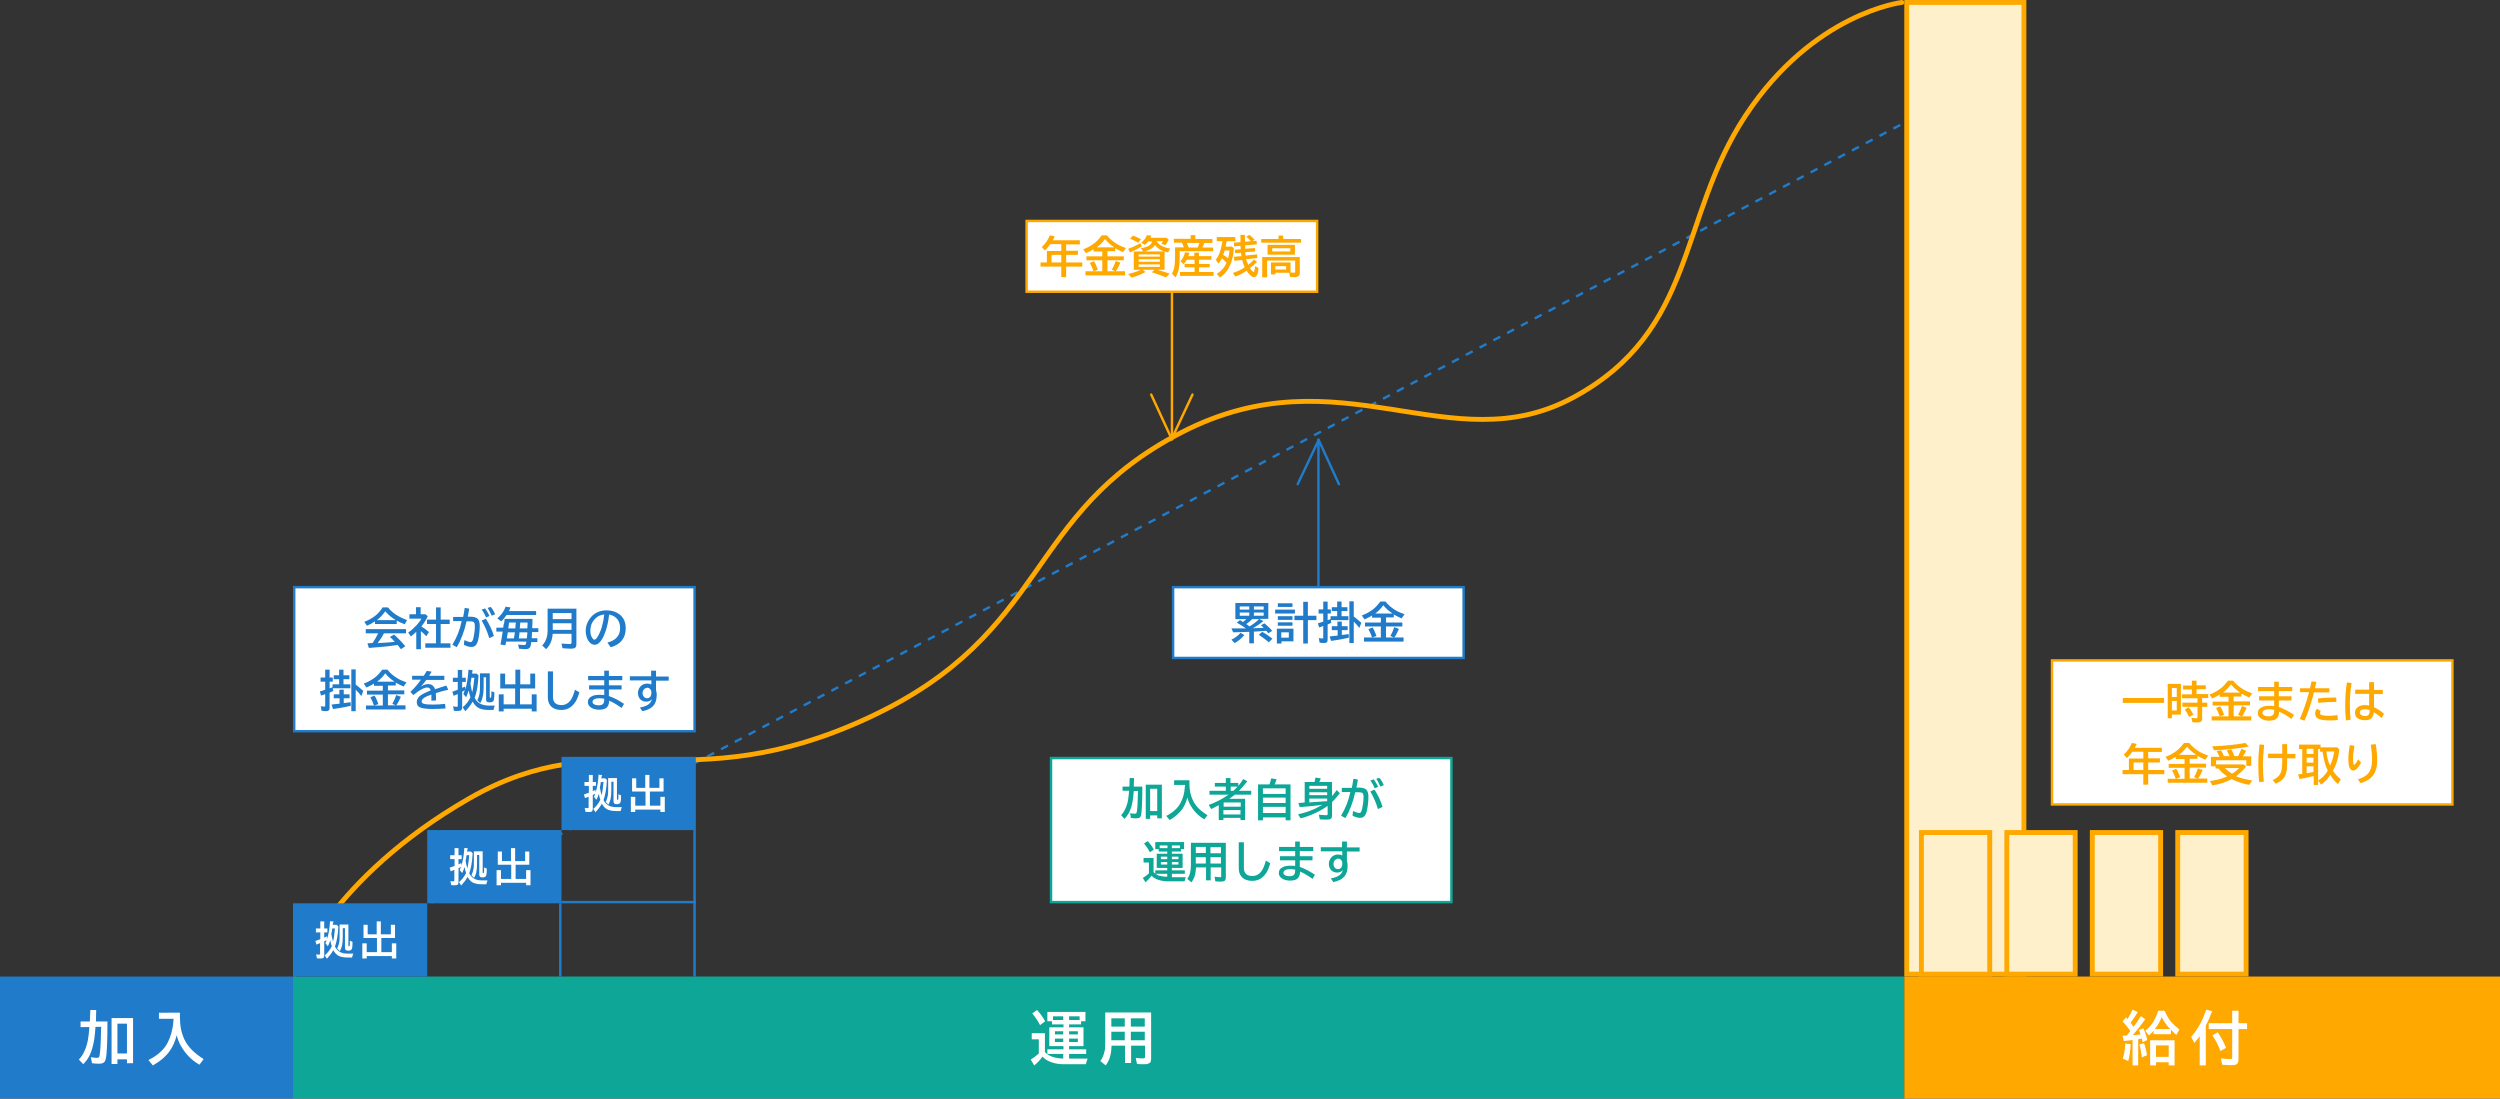 <?xml version="1.0" encoding="utf-8"?>
<!-- Generator: Adobe Illustrator 27.0.0, SVG Export Plug-In . SVG Version: 6.00 Build 0)  -->
<svg version="1.1" id="レイヤー_1" xmlns="http://www.w3.org/2000/svg" xmlns:xlink="http://www.w3.org/1999/xlink" x="0px"
	 y="0px" viewBox="0 0 1024 450" style="enable-background:new 0 0 1024 450;" xml:space="preserve">
<rect x="0" y="0" width="1024" height="450" fill="#333333" stroke="none"/>
<style type="text/css">
	.st0{fill:none;stroke:#207CCA;stroke-width:1;stroke-dasharray:3.196;}
	.st1{fill:none;stroke:#FFA800;stroke-width:2;stroke-linecap:round;}
	.st2{fill:#0EA797;}
	.st3{fill:#FFA800;}
	.st4{fill:#207CCA;}
	.st5{enable-background:new    ;}
	.st6{fill:#FFFFFF;}
	.st7{fill:none;stroke:#207CCA;stroke-linecap:round;}
	.st8{fill:none;stroke:#207CCA;}
	.st9{fill:#FFF0CC;}
	.st10{fill:none;stroke:#FFA800;stroke-linecap:round;}
</style>
<line id="線_2" class="st0" x1="120.2" y1="399.6" x2="779.8" y2="50.4"/>
<path id="パス_235" class="st1" d="M121,399c0,0,14.5-39.4,71.1-71.9s89.1,1.6,163.8-33.2S419,210.6,484,177.1
	s110.1,13,160.6-14.4S687.2,89.4,715,47.3S779,1,779,1"/>
<rect id="長方形_18" x="120" y="400" class="st2" width="660" height="50"/>
<rect id="長方形_19" x="780" y="400" class="st3" width="244" height="50"/>
<rect id="長方形_21" y="400" class="st4" width="120" height="50"/>
<g>
	<g class="st5">
		<path class="st6" d="M41.5,420.6h-2.4c-0.2,3.5-0.6,6.4-1.3,8.7c-0.7,2.7-2,4.9-3.7,6.6l-1.8-1.9c1.6-1.7,2.7-3.9,3.4-6.6
			c0.4-1.6,0.7-3.8,0.9-6.7H33v-2.3h3.8l0.2-4.7h2.4l-0.1,4.7h4.7c0,8.3-0.2,13.4-0.7,15.4c-0.2,0.8-0.5,1.3-1.1,1.6
			c-0.4,0.2-0.9,0.3-1.7,0.3c-0.9,0-1.8-0.1-2.8-0.2l-0.5-2.5c1,0.2,1.8,0.3,2.4,0.3c0.5,0,0.9-0.1,1-0.4c0.4-0.8,0.7-4.7,0.8-11.6
			L41.5,420.6z M54.5,417v18.5H52v-1.6h-3.9v1.9h-2.4V417H54.5z M48.1,419.3v12.2H52v-12.2H48.1z"/>
		<path class="st6" d="M73.7,414.7v2c0,3.5,0.6,6.5,1.9,9.2c1.4,2.9,4,5.5,7.8,7.9l-1.7,2.3c-3.2-1.8-5.7-4.4-7.6-7.7
			c-0.8-1.3-1.3-2.8-1.7-4.3l-0.1,0.2c-0.6,2.3-1.5,4.3-2.6,5.9c-1.7,2.5-4.1,4.5-7.1,6.2l-1.8-2.2c3-1.5,5.2-3.3,6.8-5.4
			c1.5-2.1,2.5-4.7,3.1-7.9c0.2-1,0.3-2.2,0.4-3.6h-6v-2.5H73.7z"/>
	</g>
</g>
<g>
	<g class="st5">
		<path class="st6" d="M435.5,433.6v-1.9H429v-1.9h6.6v-1.3h-5.8v-7.7h5.8v-1.2h-4.7v-1.3H429v-3.8h15.6v3.8h-1.8v1.3h-4.9v1.2h5.9
			v7.7h-5.9v1.3h7v1.9h-7v1.9h7.6c-0.3,0.8-0.6,1.5-0.7,2.3h-9c-1.8,0-3.5-0.2-5.1-0.8c-1.5-0.5-2.7-1.2-3.7-2.3
			c-1,1.4-2.1,2.6-3.4,3.6l-1.4-2.4c1.1-0.7,2.2-1.5,3.3-2.5v-5.8h-2.9v-2.5h5.4v7.7c0.6,0.7,1.3,1.2,2.2,1.6
			c0.8,0.4,1.8,0.7,3.2,0.9c0.7,0.1,1.4,0.2,2.1,0.2H435.5z M426,419.9c-0.8-1.6-1.9-3.3-3.2-4.8l2-1.4c1.2,1.3,2.3,2.9,3.3,4.6
			L426,419.9z M435.5,416.3h-4.2v1.5h4.2V416.3z M435.5,422.4h-3.4v1.3h3.4V422.4z M435.5,425.4h-3.4v1.4h3.4V425.4z M437.9,416.3
			v1.5h4.3v-1.5H437.9z M437.9,422.4v1.3h3.6v-1.3H437.9z M437.9,425.4v1.4h3.6v-1.4H437.9z"/>
		<path class="st6" d="M471.5,414.8v18.7c0,0.8-0.1,1.4-0.4,1.7c-0.4,0.4-1.1,0.7-2.2,0.7c-1.2,0-2.3,0-3.2-0.1l-0.5-2.5
			c1.2,0.2,2.3,0.2,3.1,0.2c0.3,0,0.5-0.1,0.6-0.2c0-0.1,0.1-0.2,0.1-0.4v-4.6h-5.7v7.1h-2.5v-7.1h-5.5c-0.1,1.6-0.2,3-0.5,4
			c-0.3,1.5-1,2.8-1.9,4.1l-2.2-1.8c0.9-1.2,1.5-2.7,1.8-4.4c0.2-1,0.2-2.1,0.2-3.4v-12.1H471.5z M455.2,417.1v3.4h5.5v-3.4H455.2z
			 M455.2,422.6v3.5h5.5v-3.5H455.2z M468.9,420.5v-3.4h-5.7v3.4H468.9z M468.9,426.1v-3.5h-5.7v3.5H468.9z"/>
	</g>
</g>
<g>
	<g class="st5">
		<path class="st6" d="M872.6,422.3c-0.9-1.3-1.9-2.6-3.2-3.9l1.4-1.7c0.2,0.2,0.4,0.5,0.6,0.7c0.8-1.2,1.5-2.5,2.1-3.9l2.1,1.1
			c-0.7,1.2-1.7,2.7-2.9,4.3c0.4,0.6,0.8,1.2,1.2,1.7c1.5-2.1,2.5-3.5,3-4.4l1.8,1.3c-1.4,2-3.1,4.2-5.1,6.5c0.9-0.1,2-0.1,3.2-0.3
			c-0.2-0.5-0.4-1.1-0.7-1.8l1.8-0.7c0.7,1.4,1.3,3.1,1.6,4.8l-1.9,0.9c-0.1-0.6-0.2-1.1-0.3-1.5l-0.5,0.1c-0.5,0.1-0.8,0.1-1,0.2
			v10.7h-2.3V426c-0.1,0-0.4,0-0.7,0.1c-0.7,0.1-1.7,0.2-2.9,0.3l-0.5-2.2c0.3,0,0.7,0,1,0l0.7,0C871.6,423.6,872,423,872.6,422.3z
			 M869.5,433.6c0.6-1.8,0.9-3.9,1-6.2l2.2,0.3c-0.1,2.7-0.4,5-1,6.9L869.5,433.6z M877.3,433.1c-0.3-2.2-0.6-4-1-5.3l1.9-0.5
			c0.6,1.6,1,3.3,1.2,4.9L877.3,433.1z M889.2,421.8v1.8h-7.1v-1.4c-0.5,0.6-1.1,1.2-1.9,1.9l-1.5-1.9c1.8-1.4,3.1-3.1,4.1-5.1
			c0.4-0.9,0.8-1.9,1.2-3.1h2.6c0.8,1.8,1.7,3.4,2.8,4.7c0.9,1,2,2,3.3,3l-1.3,2.2C890.6,423.1,889.9,422.5,889.2,421.8z
			 M890.7,426.1v10.3h-2.4v-1.3h-5.2v1.3h-2.4v-10.3H890.7z M888.9,421.5c-1.5-1.5-2.6-3.2-3.5-4.9c-0.7,1.9-1.6,3.5-2.8,4.9H888.9z
			 M883.1,428.2v4.7h5.2v-4.7H883.1z"/>
		<path class="st6" d="M903.5,420.1v16.3H901v-12c-0.6,0.9-1.4,1.8-2.2,2.8l-1.3-2.5c1.6-1.8,2.9-3.8,4.1-6.1
			c0.7-1.4,1.4-3.1,2.1-5.1l2.4,0.7C905.3,416.2,904.5,418.2,903.5,420.1z M916.9,419.1h3.5v2.4h-3.5v12.3c0,1-0.2,1.7-0.8,2.1
			c-0.4,0.3-1.1,0.4-2.1,0.4c-1.2,0-2.5-0.1-3.8-0.2l-0.5-2.6c1.4,0.2,2.7,0.3,3.9,0.3c0.3,0,0.5-0.1,0.6-0.2c0-0.1,0.1-0.3,0.1-0.5
			v-11.6h-9.6v-2.4h9.6V414h2.6V419.1z M909.5,430.5c-0.9-2.4-2-4.5-3.3-6.4l2.2-1.3c1.4,2.1,2.5,4.2,3.4,6.4L909.5,430.5z"/>
	</g>
</g>
<rect id="長方形_22-3" x="120" y="370" class="st4" width="55" height="30"/>
<g>
	<g class="st5">
		<path class="st6" d="M136.3,378.8h1.6l0.7,0.7c-0.2,3.6-0.7,6.4-1.4,8.2c0.5,1.1,1.3,1.8,2.2,2.3c0.8,0.4,1.8,0.6,3,0.6h2.3
			c-0.2,0.5-0.4,1.1-0.5,1.6h-1.9c-1.6,0-2.9-0.3-3.8-0.8c-0.8-0.5-1.4-1.2-2-2.2c-0.7,1.3-1.6,2.4-2.6,3.5l-0.9-1.4
			c1.1-0.9,2.1-2.1,2.9-3.7c-0.3-0.8-0.5-1.7-0.6-2.5c-0.3,0.9-0.6,1.7-1,2.5l-1-1.2c0.1-0.3,0.3-0.8,0.5-1.3
			c-0.4,0.2-0.8,0.4-1,0.5v5.7c0,0.4-0.1,0.8-0.3,1c-0.2,0.2-0.6,0.3-1.2,0.3c-0.6,0-1.1,0-1.5-0.1l-0.3-1.6c0.6,0.1,1,0.1,1.2,0.1
			c0.2,0,0.3,0,0.3-0.1c0-0.1,0.1-0.1,0.1-0.3v-4.3c-0.5,0.2-1,0.4-1.5,0.6l-0.4-1.5c0.7-0.2,1.4-0.5,2-0.7v-2.8h-1.8v-1.6h1.8v-2.9
			h1.6v2.9h1.3v1.6h-1.3v2.1l0.1,0c0.3-0.1,0.6-0.3,1-0.5l0.1,1c0.6-1.8,1-4.2,1.2-7.2l1.5,0.2C136.3,378.1,136.3,378.6,136.3,378.8
			z M136.1,380.3c-0.1,0.9-0.2,1.6-0.4,2.2c0.2,1.1,0.4,2.2,0.7,3.2c0.4-1.4,0.6-3.2,0.8-5.4H136.1z M142.7,378.5v8.8
			c0,0.2,0.1,0.3,0.2,0.3c0.1,0,0.2,0,0.3-0.1c0.1-0.2,0.1-0.8,0.1-1.7c0-0.1,0-0.3,0-0.5l1.1,0.5c0,1.5-0.1,2.5-0.3,2.9
			c-0.2,0.4-0.6,0.7-1.4,0.7c-0.5,0-0.9-0.1-1.1-0.3c-0.2-0.2-0.3-0.5-0.3-0.9v-8h-0.9v3.3c0,1.6-0.1,2.9-0.3,3.8
			c-0.2,0.8-0.5,1.6-0.9,2.3l-1.1-1.1c0.4-0.8,0.7-1.7,0.9-2.8c0.1-0.7,0.1-1.5,0.1-2.5v-4.5H142.7z"/>
		<path class="st6" d="M156.3,382.7h3.8v-3.9h1.7v5.4h-5.6v5.8h4.3v-3.6h1.8v6.2h-1.8v-1h-10.3v1h-1.8v-6.2h1.8v3.6h4.2v-5.8h-5.5
			v-5.4h1.7v3.9h3.7v-5.3h1.7V382.7z"/>
	</g>
</g>
<g id="グループ_203" transform="translate(539.633 214.517) rotate(180)">
	<line id="線_3-2" class="st7" x1="-0.4" y1="-25.5" x2="-0.4" y2="34.1"/>
	<line id="線_4-2" class="st7" x1="8.1" y1="16.2" x2="-0.4" y2="34.1"/>
	<line id="線_5-2" class="st7" x1="-8.8" y1="16.2" x2="-0.4" y2="34.5"/>
</g>
<rect id="長方形_22-3_00000073712577110501992630000007229102003886606977_" x="175" y="340" class="st4" width="55" height="30"/>
<g>
	<g class="st5">
		<path class="st6" d="M191.3,348.8h1.6l0.7,0.7c-0.2,3.6-0.7,6.4-1.4,8.2c0.5,1.1,1.3,1.8,2.2,2.3c0.8,0.4,1.8,0.6,3,0.6h2.3
			c-0.2,0.5-0.4,1.1-0.5,1.6h-1.9c-1.6,0-2.9-0.3-3.8-0.8c-0.8-0.5-1.4-1.2-2-2.2c-0.7,1.3-1.6,2.4-2.6,3.5l-0.9-1.4
			c1.1-0.9,2.1-2.1,2.9-3.7c-0.3-0.8-0.5-1.7-0.6-2.5c-0.3,0.9-0.6,1.7-1,2.5l-1-1.2c0.1-0.3,0.3-0.8,0.5-1.3
			c-0.4,0.2-0.8,0.4-1,0.5v5.7c0,0.4-0.1,0.8-0.3,1c-0.2,0.2-0.6,0.3-1.2,0.3c-0.6,0-1.1,0-1.5-0.1l-0.3-1.6c0.6,0.1,1,0.1,1.2,0.1
			c0.2,0,0.3,0,0.3-0.1c0-0.1,0.1-0.1,0.1-0.3v-4.3c-0.5,0.2-1,0.4-1.5,0.6l-0.4-1.5c0.7-0.2,1.4-0.5,2-0.7v-2.8h-1.8v-1.6h1.8v-2.9
			h1.6v2.9h1.3v1.6h-1.3v2.1l0.1,0c0.3-0.1,0.6-0.3,1-0.5l0.1,1c0.6-1.8,1-4.2,1.2-7.2l1.5,0.2C191.3,348.1,191.3,348.6,191.3,348.8
			z M191.1,350.3c-0.1,0.9-0.2,1.6-0.4,2.2c0.2,1.1,0.4,2.2,0.7,3.2c0.4-1.4,0.6-3.2,0.8-5.4H191.1z M197.7,348.5v8.8
			c0,0.2,0.1,0.3,0.2,0.3c0.1,0,0.2,0,0.3-0.1c0.1-0.2,0.1-0.8,0.1-1.7c0-0.1,0-0.3,0-0.5l1.1,0.5c0,1.5-0.1,2.5-0.3,2.9
			c-0.2,0.4-0.6,0.7-1.4,0.7c-0.5,0-0.9-0.1-1.1-0.3c-0.2-0.2-0.3-0.5-0.3-0.9v-8h-0.9v3.3c0,1.6-0.1,2.9-0.3,3.8
			c-0.2,0.8-0.5,1.6-0.9,2.3l-1.1-1.1c0.4-0.8,0.7-1.7,0.9-2.8c0.1-0.7,0.1-1.5,0.1-2.5v-4.5H197.7z"/>
		<path class="st6" d="M211.3,352.7h3.8v-3.9h1.7v5.4h-5.6v5.8h4.3v-3.6h1.8v6.2h-1.8v-1h-10.3v1h-1.8v-6.2h1.8v3.6h4.2v-5.8h-5.5
			v-5.4h1.7v3.9h3.7v-5.3h1.7V352.7z"/>
	</g>
</g>
<rect id="長方形_22-3_00000182524678838247126170000002600523284617780396_" x="230" y="310" class="st4" width="55" height="30"/>
<g>
	<g class="st5">
		<path class="st6" d="M246.3,318.8h1.6l0.7,0.7c-0.2,3.6-0.7,6.4-1.4,8.2c0.5,1.1,1.3,1.8,2.2,2.3c0.8,0.4,1.8,0.6,3,0.6h2.3
			c-0.2,0.5-0.4,1.1-0.5,1.6h-1.9c-1.6,0-2.9-0.3-3.8-0.8c-0.8-0.5-1.4-1.2-2-2.2c-0.7,1.3-1.6,2.4-2.6,3.5l-0.9-1.4
			c1.1-0.9,2.1-2.1,2.9-3.7c-0.3-0.8-0.5-1.7-0.6-2.5c-0.3,0.9-0.6,1.7-1,2.5l-1-1.2c0.1-0.3,0.3-0.8,0.5-1.3
			c-0.4,0.2-0.8,0.4-1,0.5v5.7c0,0.4-0.1,0.8-0.3,1c-0.2,0.2-0.6,0.3-1.2,0.3c-0.6,0-1.1,0-1.5-0.1l-0.3-1.6c0.6,0.1,1,0.1,1.2,0.1
			c0.2,0,0.3,0,0.3-0.1c0-0.1,0.1-0.1,0.1-0.3v-4.3c-0.5,0.2-1,0.4-1.5,0.6l-0.4-1.5c0.7-0.2,1.4-0.5,2-0.7v-2.8h-1.8v-1.6h1.8v-2.9
			h1.6v2.9h1.3v1.6h-1.3v2.1l0.1,0c0.3-0.1,0.6-0.3,1-0.5l0.1,1c0.6-1.8,1-4.2,1.2-7.2l1.5,0.2C246.3,318.1,246.3,318.6,246.3,318.8
			z M246.1,320.3c-0.1,0.9-0.2,1.6-0.4,2.2c0.2,1.1,0.4,2.2,0.7,3.2c0.4-1.4,0.6-3.2,0.8-5.4H246.1z M252.7,318.5v8.8
			c0,0.2,0.1,0.3,0.2,0.3c0.1,0,0.2,0,0.3-0.1c0.1-0.2,0.1-0.8,0.1-1.7c0-0.1,0-0.3,0-0.5l1.1,0.5c0,1.5-0.1,2.5-0.3,2.9
			c-0.2,0.4-0.6,0.7-1.4,0.7c-0.5,0-0.9-0.1-1.1-0.3c-0.2-0.2-0.3-0.5-0.3-0.9v-8h-0.9v3.3c0,1.6-0.1,2.9-0.3,3.8
			c-0.2,0.8-0.5,1.6-0.9,2.3l-1.1-1.1c0.4-0.8,0.7-1.7,0.9-2.8c0.1-0.7,0.1-1.5,0.1-2.5v-4.5H252.7z"/>
		<path class="st6" d="M266.3,322.7h3.8v-3.9h1.7v5.4h-5.6v5.8h4.3v-3.6h1.8v6.2h-1.8v-1h-10.3v1h-1.8v-6.2h1.8v3.6h4.2v-5.8h-5.5
			v-5.4h1.7v3.9h3.7v-5.3h1.7V322.7z"/>
	</g>
</g>
<line class="st8" x1="229.5" y1="400" x2="229.5" y2="370"/>
<line class="st8" x1="284.5" y1="400" x2="284.5" y2="340"/>
<line class="st8" x1="285" y1="369.5" x2="230" y2="369.5"/>
<g>
	<rect x="120.5" y="240.5" class="st6" width="164" height="59"/>
	<path class="st4" d="M284,241v58H121v-58H284 M285,240H120v60h165V240L285,240z"/>
</g>
<g>
	<g>
		<path class="st4" d="M162.5,254.2v1.4h-8.9v-1.1c-1,0.7-2.1,1.3-3.3,1.8l-1.1-1.6c3.4-1.3,5.9-3.2,7.5-5.9h2.2
			c1.3,1.6,2.9,2.9,4.7,3.8c0.8,0.4,1.8,0.9,3.1,1.4l-0.9,1.7C164.4,255.2,163.4,254.7,162.5,254.2z M157.2,259.5
			c-0.7,1.4-1.6,2.7-2.5,3.9l0.3,0c2.4-0.1,4.7-0.3,6.7-0.5c-0.6-0.7-1.3-1.4-2-2l1.7-1c1.7,1.5,3.2,3.1,4.6,4.8l-1.8,1.2
			c-0.5-0.7-0.9-1.2-1.3-1.7l-0.3,0c-3.1,0.5-7,0.9-11.5,1.2l-0.6-1.9c0.5,0,0.9,0,1.3-0.1l0.8,0c0.9-1.3,1.6-2.6,2.3-4h-5.1v-1.7
			h16.5v1.7H157.2z M162.1,254c-1.5-0.9-3-2.1-4.3-3.6c-1,1.4-2.1,2.6-3.4,3.6H162.1z"/>
		<path class="st4" d="M172.6,256.6c1,0.6,2,1.3,3.1,2.3l-1.1,1.7c-0.7-0.8-1.5-1.5-2.2-2.1v7.4h-1.9v-7.1c-0.7,0.7-1.5,1.3-2.2,1.9
			l-1.1-1.6c1.3-0.9,2.5-2,3.6-3.2c0.7-0.8,1.4-1.7,1.8-2.5h-4.9v-1.8h2.7v-2.9h1.9v2.9h2l0.9,0.8
			C174.6,253.8,173.7,255.2,172.6,256.6z M178.6,253.8v-5h1.9v5h3.7v1.8h-3.7v7.9h4v1.8h-10.3v-1.8h4.4v-7.9h-3.7v-1.8H178.6z"/>
		<path class="st4" d="M185.8,252.7h3.9c0.2-0.9,0.4-2,0.6-3.4l0-0.3l1.9,0.3c-0.2,1.2-0.4,2.4-0.6,3.3h1.1c1.4,0,2.4,0.3,3,0.9
			c0.5,0.6,0.8,1.5,0.8,2.7c0,2-0.2,3.9-0.6,5.7c-0.2,1-0.5,1.7-0.9,2.2c-0.4,0.6-1.1,0.9-1.9,0.9c-0.9,0-2-0.3-3.1-0.9l0.2-1.9
			c1.1,0.5,2,0.8,2.6,0.8c0.3,0,0.6-0.2,0.7-0.5c0.2-0.4,0.4-0.9,0.5-1.6c0.3-1.4,0.5-2.9,0.5-4.5c0-0.8-0.2-1.4-0.5-1.6
			c-0.3-0.2-0.8-0.3-1.5-0.3h-1.4c-0.9,4.1-2.3,7.7-4,10.6l-1.8-1c1.8-3,3.1-6.2,3.8-9.7h-3.5V252.7z M200.4,261.4
			c-0.7-2.4-1.7-4.8-3.1-7.2l1.7-0.8c1.5,2.4,2.6,4.7,3.3,7.1L200.4,261.4z M199.1,252.9c-0.4-0.9-0.9-2-1.8-3.2l1.4-0.5
			c0.7,1,1.3,2,1.8,3.1L199.1,252.9z M201.4,252.2c-0.5-1.1-1-2.2-1.7-3.2l1.3-0.4c0.7,0.8,1.3,1.8,1.8,3L201.4,252.2z"/>
		<path class="st4" d="M206.7,253.5h11.4c0,1.7,0,2.8-0.1,3.2l0,0.6h2.5v1.6h-2.6c0,0.1,0,0.2,0,0.3c0,0.6-0.1,1.4-0.1,2.2h2.3v1.6
			h-2.5c-0.1,0.9-0.2,1.6-0.4,1.9c-0.3,0.7-0.9,1-1.9,1c-0.8,0-1.7-0.1-2.7-0.2l-0.4-1.7c0.9,0.1,1.7,0.2,2.4,0.2
			c0.4,0,0.7-0.1,0.8-0.4c0.1-0.1,0.1-0.4,0.2-1h-8.3c-0.1,0.4-0.2,0.9-0.3,1.5l-2-0.3c0.4-2.1,0.7-3.8,0.9-5.3h-2.6v-1.6h2.8
			l0.2-1.4C206.5,255.5,206.6,254.6,206.7,253.5z M208.5,250.3h11.1v1.6h-12.1c-0.7,1-1.4,1.9-2.2,2.6l-1.6-1.2
			c1.6-1.4,2.7-2.9,3.4-4.8l2,0.3C208.9,249.4,208.7,249.9,208.5,250.3z M210.9,259H208c-0.1,0.9-0.3,1.8-0.4,2.5h2.9
			C210.6,260.9,210.7,260,210.9,259z M211.3,255h-2.8l-0.1,0.9c-0.1,0.5-0.1,1-0.2,1.5h2.9C211.1,256.4,211.2,255.6,211.3,255z
			 M212.8,259c0,0.4-0.1,1.3-0.3,2.5h3.3c0-0.4,0.1-0.7,0.1-1c0-0.5,0.1-0.9,0.1-1.1l0-0.4H212.8z M213.1,255
			c-0.1,0.8-0.1,1.6-0.2,2.4h3.1c0-0.6,0.1-1.4,0.1-2.4H213.1z"/>
		<path class="st4" d="M236.1,249.4v14.4c0,0.6-0.1,1-0.3,1.3c-0.3,0.4-0.9,0.6-1.9,0.6c-1.2,0-2.3-0.1-3.5-0.2l-0.4-1.9
			c1.5,0.1,2.6,0.2,3.5,0.2c0.3,0,0.4-0.1,0.5-0.2c0-0.1,0.1-0.2,0.1-0.3v-3.7h-7.7c-0.1,0.9-0.2,1.8-0.5,2.7
			c-0.4,1.3-1.1,2.5-2.2,3.6l-1.6-1.5c1-1.1,1.6-2.3,1.9-3.5c0.2-0.8,0.3-1.6,0.3-2.6v-9H236.1z M226.4,251.1v2.5h7.7v-2.5H226.4z
			 M226.4,255.3v2.7h7.7v-2.7H226.4z"/>
		<path class="st4" d="M248.8,263.2c3.4-0.9,5.2-2.8,5.2-5.9c0-1.3-0.3-2.5-1-3.5c-0.8-1.1-2-1.8-3.5-2.1c-0.3,2.7-0.8,4.9-1.4,6.7
			c-0.4,1.2-0.9,2.4-1.5,3.4c-0.9,1.5-1.9,2.3-3,2.3c-0.8,0-1.6-0.4-2.2-1.1c-0.4-0.5-0.8-1.1-1-1.7c-0.3-0.9-0.5-1.9-0.5-2.9
			c0-1.7,0.5-3.2,1.4-4.6c0.9-1.4,2.1-2.5,3.6-3.1c1.1-0.5,2.3-0.7,3.6-0.7c2,0,3.7,0.5,5.2,1.6c1.7,1.3,2.6,3.2,2.6,5.7
			c0,4.1-2.1,6.7-6.2,7.8L248.8,263.2z M247.5,251.7c-1,0.1-1.9,0.4-2.6,0.8c-0.4,0.3-0.9,0.7-1.3,1.1c-1.2,1.3-1.8,2.9-1.8,4.7
			c0,1.3,0.3,2.3,0.8,3c0.3,0.5,0.6,0.7,0.9,0.7c0.4,0,0.9-0.5,1.4-1.4C246.2,258.4,247.1,255.4,247.5,251.7z"/>
		<path class="st4" d="M136.2,281.5v-1.2h2.7v-2.1h-2.2v-1.6h2.2v-2.3h1.8v2.3h2.4v1.6h-2.4v2.1h2.8v1.6h-7.2l0.2,1.1
			c-0.2,0.1-0.7,0.3-1.5,0.7v6.2c0,0.5-0.1,0.9-0.4,1.1c-0.2,0.2-0.7,0.3-1.2,0.3c-0.6,0-1.1-0.1-1.7-0.2l-0.3-1.8l0.3,0
			c0.5,0.1,0.9,0.1,1.1,0.1c0.2,0,0.3,0,0.4-0.1c0-0.1,0-0.1,0-0.3v-4.7c-0.4,0.2-1,0.4-1.7,0.6l-0.5-1.7c0.7-0.2,1.5-0.4,2.2-0.7
			v-3.3h-1.9v-1.7h1.9v-3.2h1.8v3.2h1.3v1.7h-1.3v2.7c0.2-0.1,0.3-0.1,0.4-0.1C135.7,281.7,135.9,281.6,136.2,281.5z M139,284.4
			v-1.9h1.8v1.9h2.4v1.6h-2.4v2c0.3-0.1,0.6-0.1,0.8-0.1c0.6-0.1,1.3-0.2,2-0.3l0.1,1.5c-1.4,0.3-3.6,0.8-6.5,1.2l-0.8,0.1l-0.6-1.8
			c1.4-0.2,2.3-0.3,2.8-0.3l0.5-0.1V286h-2.4v-1.6H139z M145.7,280.4c1,0.8,2,1.6,3.1,2.6l-0.8,2.1c-0.7-0.9-1.5-1.8-2.3-2.6v8.8
			h-1.8v-17.1h1.8V280.4z"/>
		<path class="st4" d="M158.9,280.8v2h6.7v1.6h-6.7v4.5h3.2l-1.4-0.6c0.6-1,1.1-2.2,1.6-3.6l1.9,0.7c-0.6,1.4-1.2,2.6-1.9,3.5h3.8
			v1.7h-16.2V289h3.3c-0.4-1.2-0.9-2.3-1.5-3.4l1.7-0.7c0.6,0.9,1.1,2.1,1.6,3.5l-1.8,0.6h3.6v-4.5h-6.5v-1.6h6.5v-2h-3.6v-0.9
			c-0.8,0.5-1.9,1.1-3.1,1.6l-1.1-1.6c1.9-0.7,3.4-1.6,4.7-2.6c1-0.8,2-1.9,2.9-3.1h2.1c1.1,1.4,2.5,2.6,4.2,3.6
			c1,0.6,2.2,1.1,3.6,1.6l-1.2,1.7c-1.1-0.5-2.2-1-3.2-1.6v1.2H158.9z M161.6,279.2c-1.5-1-2.8-2.1-3.8-3.4c-0.9,1.3-2,2.4-3.3,3.4
			H161.6z"/>
		<path class="st4" d="M168.9,276.8h4.7c0.5-0.8,0.9-1.5,1.2-2l2,0.3c-0.2,0.3-0.5,0.8-0.9,1.5l-0.1,0.2h6.2v1.7h-7.4
			c-0.8,1.1-1.5,2-2.2,2.7c1.1-0.7,2.1-1,3-1c1.4,0,2.3,0.7,2.8,2.1c1.5-0.5,3-1,4.6-1.5l0.8,1.7l-0.3,0.1l-0.9,0.2
			c-1.6,0.4-3,0.8-3.9,1.1c0.1,0.8,0.1,1.7,0.1,3l-1.9,0.1c0-0.7,0-1.5,0-2.3v-0.2c-2.7,0.9-4,1.8-4,2.8c0,0.5,0.3,0.8,1,1
			c0.7,0.2,1.9,0.3,3.6,0.3c1.6,0,3.3-0.1,5-0.3l0.2,1.9c-1.7,0.1-3.4,0.2-5.3,0.2c-2.2,0-3.8-0.2-4.8-0.5c-1.2-0.4-1.7-1.2-1.7-2.3
			c0-0.9,0.4-1.7,1.2-2.5c0.9-0.7,2.4-1.5,4.5-2.3c-0.1-0.5-0.3-0.8-0.5-0.9c-0.2-0.2-0.5-0.3-0.9-0.3c-0.6,0-1.3,0.2-2.2,0.7
			c-1.1,0.5-2.2,1.4-3.5,2.4l-1.2-1.3c1.8-1.7,3.2-3.4,4.3-5h-3.6V276.8z"/>
		<path class="st4" d="M193.4,275.9h1.8l0.8,0.7c-0.2,4.1-0.7,7.1-1.6,9.2c0.6,1.2,1.4,2,2.4,2.5c0.9,0.4,2,0.7,3.3,0.7h2.6
			c-0.3,0.6-0.5,1.2-0.5,1.8h-2.1c-1.8,0-3.2-0.3-4.2-0.9c-0.9-0.5-1.6-1.3-2.3-2.5c-0.8,1.4-1.8,2.7-3,3.9l-1.1-1.6
			c1.3-1,2.4-2.4,3.2-4.1c-0.3-0.9-0.6-1.9-0.7-2.8c-0.3,1-0.7,1.9-1.1,2.8l-1.1-1.4c0.2-0.4,0.4-0.9,0.6-1.5
			c-0.5,0.3-0.9,0.5-1.1,0.6v6.4c0,0.5-0.1,0.8-0.3,1.1c-0.2,0.3-0.7,0.4-1.4,0.4c-0.6,0-1.2,0-1.7-0.1l-0.3-1.8
			c0.7,0.1,1.1,0.2,1.4,0.2c0.2,0,0.3,0,0.4-0.1c0.1-0.1,0.1-0.2,0.1-0.3v-4.8c-0.6,0.2-1.1,0.5-1.7,0.7l-0.5-1.7
			c0.8-0.3,1.5-0.5,2.2-0.8v-3.2h-2v-1.7h2v-3.2h1.8v3.2h1.5v1.7h-1.5v2.4l0.1,0c0.3-0.2,0.7-0.3,1.1-0.5l0.1,1.2
			c0.6-2,1.1-4.7,1.3-8.1l1.7,0.2C193.4,275.1,193.4,275.6,193.4,275.9z M193.1,277.6c-0.1,1-0.3,1.8-0.4,2.4
			c0.2,1.3,0.4,2.5,0.7,3.6c0.4-1.6,0.7-3.6,0.9-6H193.1z M200.6,275.6v9.9c0,0.2,0.1,0.3,0.2,0.3c0.2,0,0.3,0,0.3-0.1
			c0.1-0.3,0.2-0.9,0.2-2c0-0.1,0-0.3,0-0.6l1.2,0.5c0,1.7-0.1,2.8-0.3,3.3s-0.7,0.8-1.6,0.8c-0.6,0-1-0.1-1.2-0.3
			c-0.2-0.2-0.3-0.5-0.3-1v-9h-1v3.7c0,1.8-0.1,3.2-0.4,4.3c-0.2,0.9-0.5,1.8-1,2.6l-1.2-1.2c0.5-0.9,0.8-1.9,1-3.2
			c0.1-0.8,0.1-1.7,0.1-2.8v-5H200.6z"/>
		<path class="st4" d="M212.9,280.3h4.3v-4.4h2v6.1h-6.2v6.5h4.8v-4.1h2v7h-2v-1.1h-11.5v1.1h-2v-7h2v4.1h4.7V282h-6.1v-6.1h2v4.4
			h4.2v-6h2V280.3z"/>
		<path class="st4" d="M224.4,275h2.1v10.5c0,2.2,1.2,3.3,3.5,3.3c1.5,0,2.8-0.7,3.8-2.1c0.6-0.9,1.2-2.3,1.7-4.2l1.8,1.1
			c-0.6,2.1-1.3,3.7-2.2,4.7c-1.3,1.6-3,2.5-5.1,2.5c-2.2,0-3.8-0.7-4.7-2c-0.6-0.8-0.9-1.9-0.9-3.3V275z"/>
		<path class="st4" d="M247.5,274.7h1.9v2.2h5.5v1.7h-5.5v2.1h5.2v1.7h-5.2v2.7c2.1,0.7,4.1,1.8,6.2,3.2l-1,1.7
			c-1.5-1.1-3.2-2.2-5.1-3c0,1-0.2,1.8-0.6,2.3c-0.6,1-1.8,1.4-3.5,1.4c-1.3,0-2.4-0.3-3.2-0.8c-0.9-0.6-1.4-1.3-1.4-2.3
			c0-1.1,0.6-2,1.8-2.5c0.8-0.4,1.9-0.5,3.2-0.5c0.5,0,1.1,0,1.7,0.1v-2.3h-6.2v-1.7h6.2v-2.1h-6.6v-1.7h6.6V274.7z M247.5,286.2
			c-0.7-0.1-1.4-0.2-2-0.2c-0.8,0-1.4,0.1-1.9,0.3c-0.6,0.3-0.9,0.7-0.9,1.2c0,0.4,0.2,0.8,0.7,1c0.5,0.3,1.1,0.4,1.8,0.4
			c0.9,0,1.5-0.2,1.9-0.7c0.3-0.4,0.4-0.9,0.4-1.7V286.2z"/>
		<path class="st4" d="M266.7,274.7h2v2.4h5.2v1.7h-5.2v3.8c0.2,0.7,0.3,1.4,0.3,1.9c0,2.1-0.5,3.6-1.4,4.6c-1,1.1-2.5,1.8-4.5,2.2
			l-1-1.5c1.6-0.3,2.7-0.7,3.5-1.3c0.7-0.5,1.2-1.2,1.4-2.1c-0.6,0.7-1.4,1-2.2,1c-1,0-1.8-0.3-2.4-0.8c-0.7-0.7-1.1-1.6-1.1-2.8
			c0-0.7,0.2-1.3,0.5-1.9c0.2-0.4,0.5-0.7,0.8-1c0.7-0.6,1.5-0.9,2.5-0.9c0.6,0,1.2,0.1,1.7,0.4v-1.7H258v-1.7h8.7V274.7z
			 M266.8,283.8v-0.3c0-0.4-0.1-0.7-0.3-1c-0.3-0.5-0.8-0.8-1.4-0.8c-0.3,0-0.6,0.1-0.9,0.3c-0.6,0.4-1,1-1,1.9c0,0.5,0.1,1,0.4,1.3
			c0.3,0.5,0.8,0.8,1.5,0.8c0.6,0,1-0.3,1.4-0.8C266.7,284.7,266.8,284.3,266.8,283.8z"/>
	</g>
</g>
<g>
	<rect x="781" y="1" class="st9" width="48" height="398"/>
	<path class="st3" d="M828,2v396h-46V2H828 M830,0h-50v400h50V0L830,0z"/>
</g>
<g>
	<rect x="787" y="341" class="st9" width="28" height="58"/>
	<path class="st3" d="M814,342v56h-26v-56H814 M816,340h-30v60h30V340L816,340z"/>
</g>
<g>
	<rect x="822" y="341" class="st9" width="28" height="58"/>
	<path class="st3" d="M849,342v56h-26v-56H849 M851,340h-30v60h30V340L851,340z"/>
</g>
<g>
	<rect x="857" y="341" class="st9" width="28" height="58"/>
	<path class="st3" d="M884,342v56h-26v-56H884 M886,340h-30v60h30V340L886,340z"/>
</g>
<g>
	<rect x="892" y="341" class="st9" width="28" height="58"/>
	<path class="st3" d="M919,342v56h-26v-56H919 M921,340h-30v60h30V340L921,340z"/>
</g>
<g>
	<rect x="840.5" y="270.5" class="st6" width="164" height="59"/>
	<path class="st3" d="M1004,271v58H841v-58H1004 M1005,270H840v60h165V270L1005,270z"/>
</g>
<g>
	<g>
		<path class="st3" d="M869.5,285.9h16.9v2h-16.9V285.9z"/>
		<path class="st3" d="M893.3,280.1v12.6h-3.7v1.5h-1.7v-14.1H893.3z M889.6,281.8v3.7h2v-3.7H889.6z M889.6,287.1v3.9h2v-3.9H889.6
			z M897.8,280.7v-1.9h1.9v1.9h3.8v1.6h-3.8v2h4.8v1.6H902v1.9h2.1v1.7H902v4.8c0,0.6-0.2,1.1-0.5,1.3c-0.3,0.2-0.8,0.3-1.4,0.3
			c-0.8,0-1.5,0-2.1-0.1l-0.4-1.8c0.7,0.1,1.3,0.2,1.9,0.2c0.3,0,0.4-0.1,0.5-0.2c0.1-0.1,0.1-0.2,0.1-0.4v-4.1h-6.2v-1.7h6.2V286
			h-6.4v-1.6h4.1v-2h-3.6v-1.6H897.8z M896.7,293.7c-0.6-1.2-1.2-2.3-1.8-3.1l1.6-0.9c0.7,0.8,1.3,1.9,1.9,3L896.7,293.7z"/>
		<path class="st3" d="M914.9,285.3v2h6.7v1.6h-6.7v4.5h3.2l-1.4-0.6c0.6-1,1.1-2.2,1.6-3.6l1.9,0.7c-0.6,1.4-1.2,2.6-1.9,3.5h3.8
			v1.7h-16.2v-1.7h3.3c-0.4-1.2-0.9-2.3-1.5-3.4l1.7-0.7c0.6,0.9,1.1,2.1,1.6,3.5l-1.8,0.6h3.6V289h-6.5v-1.6h6.5v-2h-3.6v-0.9
			c-0.8,0.5-1.9,1.1-3.1,1.6l-1.1-1.6c1.9-0.7,3.4-1.6,4.7-2.6c1-0.8,2-1.9,2.9-3.1h2.1c1.1,1.4,2.5,2.6,4.2,3.6
			c1,0.6,2.2,1.1,3.6,1.6l-1.2,1.7c-1.1-0.5-2.2-1-3.2-1.6v1.2H914.9z M917.6,283.7c-1.5-1-2.8-2.1-3.8-3.4c-0.9,1.3-2,2.4-3.3,3.4
			H917.6z"/>
		<path class="st3" d="M931.5,279.2h1.9v2.2h5.5v1.7h-5.5v2.1h5.2v1.7h-5.2v2.7c2.1,0.7,4.1,1.8,6.2,3.2l-1,1.7
			c-1.5-1.1-3.2-2.2-5.1-3c0,1-0.2,1.8-0.6,2.3c-0.6,1-1.8,1.4-3.5,1.4c-1.3,0-2.4-0.3-3.2-0.8c-0.9-0.6-1.4-1.3-1.4-2.3
			c0-1.1,0.6-2,1.8-2.5c0.8-0.4,1.9-0.5,3.2-0.5c0.5,0,1.1,0,1.7,0.1v-2.3h-6.2v-1.7h6.2v-2.1h-6.6v-1.7h6.6V279.2z M931.5,290.7
			c-0.7-0.1-1.4-0.2-2-0.2c-0.8,0-1.4,0.1-1.9,0.3c-0.6,0.3-0.9,0.7-0.9,1.2c0,0.4,0.2,0.8,0.7,1c0.5,0.3,1.1,0.4,1.8,0.4
			c0.9,0,1.5-0.2,1.9-0.7c0.3-0.4,0.4-0.9,0.4-1.7V290.7z"/>
		<path class="st3" d="M942.1,281.9h4.1c0.2-0.7,0.3-1.7,0.6-2.8l2,0.2c-0.2,0.9-0.4,1.8-0.6,2.6h5.9v1.7h-6.3
			c-1.2,4.7-2.5,8.6-3.9,11.6l-1.9-0.7c1.5-3.4,2.8-7.1,3.8-11h-3.7V281.9z M957.6,294.9c-0.9,0.1-2,0.2-3.2,0.2
			c-1.9,0-3.4-0.2-4.3-0.5c-0.4-0.1-0.7-0.3-1-0.5c-0.5-0.5-0.8-1.1-0.8-1.8c0-0.7,0.2-1.4,0.7-2l1.6,0.9c-0.2,0.2-0.3,0.5-0.3,0.8
			c0,0.5,0.2,0.8,0.7,0.9c0.7,0.2,1.6,0.3,2.8,0.3c1.2,0,2.4-0.1,3.6-0.3L957.6,294.9z M949.4,286.1c2.3-0.3,4.8-0.4,7.5-0.4
			l0.1,1.8c-2.7,0-5.1,0.1-7.4,0.4L949.4,286.1z"/>
		<path class="st3" d="M960.9,295.1c-0.2-1.9-0.3-4-0.3-6.1c0-3.3,0.2-6.5,0.7-9.5l1.9,0.3c-0.4,2.6-0.7,5.4-0.7,8.4
			c0,2.2,0.1,4.4,0.3,6.6L960.9,295.1z M970.5,279.4h1.9v3.2h3.6v1.7h-3.6v5.4c1.4,0.6,2.8,1.5,4.1,2.7l-1,1.7
			c-1.1-1-2.2-1.8-3.2-2.4c-0.1,1.4-0.6,2.4-1.5,2.9c-0.5,0.3-1.2,0.4-2.1,0.4c-1,0-1.8-0.2-2.5-0.5c-1.1-0.5-1.6-1.4-1.6-2.6
			c0-1,0.4-1.7,1.2-2.3c0.7-0.5,1.7-0.8,2.9-0.8c0.5,0,1.1,0.1,1.7,0.2v-4.8h-5.7v-1.7h5.7V279.4z M970.5,290.8
			c-0.7-0.2-1.3-0.3-1.8-0.3c-0.5,0-0.9,0.1-1.3,0.2c-0.6,0.2-0.8,0.6-0.8,1.2c0,0.4,0.2,0.8,0.6,1c0.4,0.2,0.9,0.4,1.6,0.4
			c1.2,0,1.8-0.7,1.8-2V290.8z"/>
		<path class="st3" d="M879.9,307.8v2.8h4.8v1.7h-4.8v3.1h6.6v1.7h-6.6v4.3h-2v-4.3h-8.5v-1.7h2.6v-4.7h5.9v-2.8h-4.5
			c-0.6,0.9-1.4,1.8-2.2,2.6l-1.3-1.4c1.5-1.4,2.6-3,3.3-4.8l2,0.4c-0.3,0.6-0.5,1.1-0.8,1.6h11.1v1.7H879.9z M877.9,315.4v-3.1h-4
			v3.1H877.9z"/>
		<path class="st3" d="M896.9,310.8v2h6.7v1.6h-6.7v4.5h3.2l-1.4-0.6c0.6-1,1.1-2.2,1.6-3.6l1.9,0.7c-0.6,1.4-1.2,2.6-1.9,3.5h3.8
			v1.7h-16.2V319h3.3c-0.4-1.2-0.9-2.3-1.5-3.4l1.7-0.7c0.6,0.9,1.1,2.1,1.6,3.5l-1.8,0.6h3.6v-4.5h-6.5v-1.6h6.5v-2h-3.6v-0.9
			c-0.8,0.5-1.9,1.1-3.1,1.6l-1.1-1.6c1.9-0.7,3.4-1.6,4.7-2.6c1-0.8,2-1.9,2.9-3.1h2.1c1.1,1.4,2.5,2.6,4.2,3.6
			c1,0.6,2.2,1.1,3.6,1.6l-1.2,1.7c-1.1-0.5-2.2-1-3.2-1.6v1.2H896.9z M899.6,309.2c-1.5-1-2.8-2.1-3.8-3.4c-0.9,1.3-2,2.4-3.3,3.4
			H899.6z"/>
		<path class="st3" d="M909,309.7c-0.3-0.8-0.7-1.4-1.1-2l1.8-0.4c0.5,0.8,0.9,1.6,1.2,2.4h2.3c-0.4-0.9-0.7-1.7-1.1-2.3l1.8-0.5
			c0.5,0.8,0.9,1.7,1.3,2.8h1.5c0.5-0.8,0.9-1.9,1.4-3l1.9,0.8c-0.4,0.9-0.9,1.6-1.3,2.3h3.4v3.9h-2v-2.3h-12.4v1.7h11.4l0.9,0.9
			c-1.1,1.4-2.5,2.7-4.1,3.9c0,0,0.1,0,0.1,0.1c1.6,0.7,3.7,1.2,6.5,1.7l-1.2,1.8c-2.7-0.5-5.1-1.3-7.2-2.4
			c-2.3,1.3-4.9,2.1-7.9,2.6l-1-1.8c2.5-0.3,4.9-0.9,7.1-1.9l-0.2-0.1c-1.4-1-2.6-2-3.4-3.1h-1.2v-0.9h-1.9v-3.9H909z M906.1,305.7
			c4.9-0.2,9.4-0.6,13.6-1.4l1.4,1.5c-4.5,0.8-9.2,1.3-14.2,1.5L906.1,305.7z M911.3,314.6c0.8,0.8,1.8,1.6,3,2.3
			c1.1-0.7,2.1-1.5,2.9-2.3H911.3z"/>
		<path class="st3" d="M925.4,320.4c-0.3-2.2-0.4-4.6-0.4-7.3c0-2.8,0.2-5.5,0.5-8.2l1.9,0.2c-0.3,2.8-0.5,5.4-0.5,8
			c0,2.6,0.1,4.9,0.4,7L925.4,320.4z M934.8,304.8h2v4h3.4v1.8h-3.4v1.4c0,2-0.1,3.4-0.3,4.2c-0.4,2.2-1.9,3.8-4.4,4.8l-1.2-1.5
			c1.5-0.7,2.6-1.6,3.1-2.6c0.4-0.7,0.6-1.6,0.7-2.8c0-0.5,0.1-1.2,0.1-2.1v-1.5h-5.8v-1.8h5.8V304.8z"/>
		<path class="st3" d="M950.5,306.1h6.8l0.9,0.9c-0.2,1.8-0.5,3.3-0.9,4.6c-0.4,1.4-1,2.8-1.7,4.1c0.9,1.4,2,2.6,3.2,3.5l-1.2,2
			c-1.2-1.1-2.3-2.4-3.1-3.8c-0.7,1-1.3,1.8-1.9,2.4c-0.6,0.6-1.2,1.1-1.9,1.6l-1.2-1.7c1.5-0.9,2.9-2.2,4-4.1c0,0,0-0.1-0.1-0.1
			c-0.7-1.4-1.2-3-1.6-4.9c-0.2-1.1-0.4-2-0.5-2.7h-1v-1.1h-0.8v14.7h-1.8v-3.6L947,318c-1.8,0.5-3.5,0.8-5.1,1.1l-0.6-1.9
			c0.8-0.1,1.3-0.2,1.7-0.2v-10.2h-1.3V305h8.8V306.1z M947.6,306.7h-2.8v2.1h2.8V306.7z M947.6,310.3h-2.8v2.1h2.8V310.3z
			 M947.6,313.9h-2.8v2.8c0.3-0.1,0.5-0.1,0.7-0.1c0.5-0.1,1.2-0.2,2.1-0.4V313.9z M952.9,307.8c0.2,2.2,0.7,4.2,1.5,5.8
			c0.8-1.7,1.4-3.7,1.7-5.8H952.9z"/>
		<path class="st3" d="M967.1,312.4c-0.6,1.1-1.2,1.9-1.8,2.5c-0.5,0.5-1,0.7-1.5,0.7c-0.6,0-1-0.4-1.4-1.1c-0.4-0.8-0.5-2-0.5-3.7
			c0-1.7,0.2-3.6,0.6-5.6l1.9,0.3c-0.4,2-0.6,3.7-0.6,5c0,1.8,0.1,2.8,0.4,2.8c0.1,0,0.3-0.1,0.5-0.4c0.4-0.4,0.8-1,1.2-1.9
			L967.1,312.4z M965.8,319.2c1.8-0.5,3.2-1.3,4.1-2.3c1.1-1.2,1.7-3.1,1.7-5.6c0-1.9-0.2-4-0.5-6.3l2-0.2c0.4,2.4,0.6,4.6,0.6,6.6
			c0,3.3-0.9,5.7-2.6,7.2c-1,0.9-2.4,1.6-4.2,2.2L965.8,319.2z"/>
	</g>
</g>
<g>
	<rect x="430.5" y="310.5" class="st6" width="164" height="59"/>
	<path class="st2" d="M594,311v58H431v-58H594 M595,310H430v60h165V310L595,310z"/>
</g>
<g>
	<g>
		<path class="st2" d="M466.2,324h-1.8c-0.2,2.6-0.5,4.8-1,6.5c-0.6,2-1.5,3.6-2.8,4.9l-1.4-1.5c1.2-1.2,2-2.9,2.6-5
			c0.3-1.2,0.5-2.9,0.7-5h-2.7v-1.7h2.8l0.1-3.5h1.8l-0.1,3.5h3.5c0,6.2-0.2,10.1-0.5,11.6c-0.1,0.6-0.4,1-0.8,1.2
			c-0.3,0.1-0.7,0.2-1.3,0.2c-0.7,0-1.4-0.1-2.1-0.2l-0.3-1.9c0.8,0.1,1.4,0.2,1.8,0.2c0.4,0,0.7-0.1,0.8-0.3
			c0.3-0.6,0.5-3.5,0.6-8.7L466.2,324z M475.9,321.3v13.9H474V334h-2.9v1.4h-1.8v-14H475.9z M471.1,323.1v9.1h2.9v-9.1H471.1z"/>
		<path class="st2" d="M487.2,319.6v1.5c0,2.6,0.5,4.9,1.5,6.9c1.1,2.2,3,4.2,5.9,5.9l-1.3,1.7c-2.4-1.4-4.3-3.3-5.7-5.8
			c-0.6-1-1-2.1-1.3-3.2l0,0.2c-0.5,1.8-1.1,3.2-1.9,4.4c-1.3,1.8-3,3.4-5.3,4.7l-1.4-1.7c2.2-1.1,3.9-2.5,5.1-4.1
			c1.1-1.6,1.9-3.5,2.3-5.9c0.1-0.8,0.2-1.7,0.3-2.7h-4.5v-1.9H487.2z"/>
		<path class="st2" d="M507.3,321.8c0.7-0.8,1.3-1.7,1.9-2.7l1.7,0.9c-1,1.3-2.1,2.6-3.4,3.9h5v1.6h-6.7c-0.6,0.5-1.4,1.1-2.3,1.7
			h6.5v8.7h-1.9V335h-7v0.9h-1.9v-6.1c-1.1,0.6-2.1,1.1-3.1,1.6l-1-1.7c3-1.1,5.7-2.5,8.1-4.2h-7.8v-1.6h6.7v-1.7h-4.5v-1.5h4.5v-2
			h1.9v2h3.2V321.8z M501.3,328.7L501.3,328.7l-0.1,0.1v1.6h7v-1.7H501.3z M501.1,331.8v1.8h7v-1.8H501.1z M506.9,322.2h-2.8v1.7
			h1.1C505.6,323.5,506.2,323,506.9,322.2z"/>
		<path class="st2" d="M520,321.2c0.3-0.8,0.5-1.6,0.7-2.4l2.2,0.4c-0.2,0.7-0.5,1.4-0.8,2.1h6.5v14.7h-2v-1.2h-9.3v1.2h-2v-14.7
			H520z M517.3,322.9v2.3h9.3v-2.3H517.3z M517.3,326.7v2.2h9.3v-2.2H517.3z M517.3,330.5v2.5h9.3v-2.5H517.3z"/>
		<path class="st2" d="M543.6,330.2c-1.3,1-2.9,1.9-4.8,2.8c-1.9,0.9-4,1.7-6.1,2.2l-1-1.7c2.1-0.4,4.3-1.1,6.6-2.1
			c1.2-0.6,2.4-1.2,3.4-1.8c-0.1,0-0.3,0.1-0.6,0.1c-2.9,0.4-5.8,0.7-8.7,0.9l-0.6-1.7c0.5,0,1,0,1.5-0.1l1.1-0.1v-8.4h4
			c0.2-0.5,0.3-1.1,0.4-1.8l2.2,0.3c-0.2,0.6-0.4,1.1-0.6,1.5h5.2v5.8c0.6-0.7,1.2-1.5,1.9-2.5l1.3,1.3c-1.1,1.4-2.1,2.6-3.2,3.6
			v5.5c0,0.8-0.2,1.3-0.7,1.5c-0.3,0.1-0.7,0.2-1.4,0.2c-1.1,0-2,0-2.9-0.1l-0.4-1.9c1.2,0.1,2.2,0.2,3,0.2c0.2,0,0.4,0,0.5-0.1
			c0.1-0.1,0.1-0.2,0.1-0.4V330.2z M543.6,323.1v-1.2h-7.3v1.2H543.6z M543.6,325.7v-1.2h-7.3v1.2H543.6z M543.6,328.2v-1.1h-7.3
			v1.6l0.8-0.1c1.9-0.1,3.8-0.3,5.7-0.4L543.6,328.2z"/>
		<path class="st2" d="M549.8,322.7h3.9c0.2-0.9,0.4-2,0.6-3.4l0-0.3l1.9,0.3c-0.2,1.2-0.4,2.4-0.6,3.3h1.1c1.4,0,2.4,0.3,3,0.9
			c0.5,0.6,0.8,1.5,0.8,2.7c0,2-0.2,3.9-0.6,5.7c-0.2,1-0.5,1.7-0.9,2.2c-0.4,0.6-1.1,0.9-1.9,0.9c-0.9,0-2-0.3-3.1-0.9l0.2-1.9
			c1.1,0.5,2,0.8,2.6,0.8c0.3,0,0.6-0.2,0.7-0.5c0.2-0.4,0.4-0.9,0.5-1.6c0.3-1.4,0.5-2.9,0.5-4.5c0-0.8-0.2-1.4-0.5-1.6
			c-0.3-0.2-0.8-0.3-1.5-0.3h-1.4c-0.9,4.1-2.3,7.7-4,10.6l-1.8-1c1.8-3,3.1-6.2,3.8-9.7h-3.5V322.7z M564.4,331.4
			c-0.7-2.4-1.7-4.8-3.1-7.2l1.7-0.8c1.5,2.4,2.6,4.7,3.3,7.1L564.4,331.4z M563.1,322.9c-0.4-0.9-0.9-2-1.8-3.2l1.4-0.5
			c0.7,1,1.3,2,1.8,3.1L563.1,322.9z M565.4,322.2c-0.5-1.1-1-2.2-1.7-3.2l1.3-0.4c0.7,0.8,1.3,1.8,1.8,3L565.4,322.2z"/>
		<path class="st2" d="M478.1,359.3v-1.4h-4.9v-1.4h4.9v-1h-4.3v-5.8h4.3v-0.9h-3.5v-1h-1.4v-2.9H485v2.9h-1.3v1H480v0.9h4.4v5.8
			H480v1h5.3v1.4H480v1.4h5.7c-0.2,0.6-0.4,1.2-0.5,1.7h-6.8c-1.4,0-2.6-0.2-3.9-0.6c-1.1-0.3-2.1-0.9-2.8-1.7
			c-0.8,1-1.6,1.9-2.5,2.7l-1.1-1.8c0.9-0.5,1.7-1.1,2.5-1.9v-4.4h-2.2v-1.9h4.1v5.8c0.5,0.5,1,0.9,1.6,1.2c0.6,0.3,1.4,0.5,2.4,0.6
			c0.5,0.1,1,0.1,1.5,0.1H478.1z M471,349.1c-0.6-1.2-1.4-2.4-2.4-3.6l1.5-1c0.9,1,1.8,2.1,2.5,3.5L471,349.1z M478.1,346.3H475v1.1
			h3.2V346.3z M478.1,350.9h-2.6v1h2.6V350.9z M478.1,353.1h-2.6v1h2.6V353.1z M480,346.3v1.1h3.3v-1.1H480z M480,350.9v1h2.7v-1
			H480z M480,353.1v1h2.7v-1H480z"/>
		<path class="st2" d="M502.1,345.2v14.1c0,0.6-0.1,1-0.3,1.3c-0.3,0.3-0.8,0.5-1.6,0.5c-0.9,0-1.7,0-2.4-0.1l-0.3-1.9
			c0.9,0.1,1.7,0.2,2.3,0.2c0.2,0,0.4-0.1,0.4-0.2c0-0.1,0-0.2,0-0.3v-3.5h-4.3v5.3h-1.9v-5.3h-4.1c-0.1,1.2-0.2,2.2-0.4,3
			c-0.3,1.1-0.7,2.1-1.5,3.1l-1.7-1.4c0.7-0.9,1.1-2,1.3-3.3c0.1-0.7,0.2-1.6,0.2-2.5v-9H502.1z M489.8,346.9v2.5h4.1v-2.5H489.8z
			 M489.8,351.1v2.6h4.1v-2.6H489.8z M500.1,349.5v-2.5h-4.3v2.5H500.1z M500.1,353.7v-2.6h-4.3v2.6H500.1z"/>
		<path class="st2" d="M507.4,345h2.1v10.5c0,2.2,1.2,3.3,3.5,3.3c1.5,0,2.8-0.7,3.8-2.1c0.6-0.9,1.2-2.3,1.7-4.2l1.8,1.1
			c-0.6,2.1-1.3,3.7-2.2,4.7c-1.3,1.6-3,2.5-5.1,2.5c-2.2,0-3.8-0.7-4.7-2c-0.6-0.8-0.9-1.9-0.9-3.3V345z"/>
		<path class="st2" d="M530.5,344.7h1.9v2.2h5.5v1.7h-5.5v2.1h5.2v1.7h-5.2v2.7c2.1,0.7,4.1,1.8,6.2,3.2l-1,1.7
			c-1.5-1.1-3.2-2.2-5.1-3c0,1-0.2,1.8-0.6,2.3c-0.6,1-1.8,1.4-3.5,1.4c-1.3,0-2.4-0.3-3.2-0.8c-0.9-0.6-1.4-1.3-1.4-2.3
			c0-1.1,0.6-2,1.8-2.5c0.8-0.4,1.9-0.5,3.2-0.5c0.5,0,1.1,0,1.7,0.1v-2.3h-6.2v-1.7h6.2v-2.1h-6.6v-1.7h6.6V344.7z M530.5,356.2
			c-0.7-0.1-1.4-0.2-2-0.2c-0.8,0-1.4,0.1-1.9,0.3c-0.6,0.3-0.9,0.7-0.9,1.2c0,0.4,0.2,0.8,0.7,1c0.5,0.3,1.1,0.4,1.8,0.4
			c0.9,0,1.5-0.2,1.9-0.7c0.3-0.4,0.4-0.9,0.4-1.7V356.2z"/>
		<path class="st2" d="M549.7,344.7h2v2.4h5.2v1.7h-5.2v3.8c0.2,0.7,0.3,1.4,0.3,1.9c0,2.1-0.5,3.6-1.4,4.6c-1,1.1-2.5,1.8-4.5,2.2
			l-1-1.5c1.6-0.3,2.7-0.7,3.5-1.3c0.7-0.5,1.2-1.2,1.4-2.1c-0.6,0.7-1.4,1-2.2,1c-1,0-1.8-0.3-2.4-0.8c-0.7-0.7-1.1-1.6-1.1-2.8
			c0-0.7,0.2-1.3,0.5-1.9c0.2-0.4,0.5-0.7,0.8-1c0.7-0.6,1.5-0.9,2.5-0.9c0.6,0,1.2,0.1,1.7,0.4v-1.7H541v-1.7h8.7V344.7z
			 M549.8,353.8v-0.3c0-0.4-0.1-0.7-0.3-1c-0.3-0.5-0.8-0.8-1.4-0.8c-0.3,0-0.6,0.1-0.9,0.3c-0.6,0.4-1,1-1,1.9c0,0.5,0.1,1,0.4,1.3
			c0.3,0.5,0.8,0.8,1.5,0.8c0.6,0,1-0.3,1.4-0.8C549.7,354.7,549.8,354.3,549.8,353.8z"/>
	</g>
</g>
<g>
	<rect x="480.5" y="240.5" class="st6" width="119" height="29"/>
	<path class="st4" d="M599,241v28H481v-28H599 M600,240H480v30h120V240L600,240z"/>
</g>
<g>
	<g>
		<path class="st4" d="M513.2,257.3l1,0c1.6,0,2.6-0.1,2.8-0.1l0.6,0c-0.2-0.3-0.6-0.6-1.1-1.1l1.4-0.8c1.1,0.9,2.2,1.9,3.2,3.1
			l-1.6,1c-0.3-0.3-0.5-0.7-0.8-1c-0.1,0-0.2,0-0.3,0c-1.1,0.1-2.6,0.2-4.3,0.3l-0.5,0v4.8h-1.9v-4.7l-2.8,0.1c-1,0-2.3,0.1-3.8,0.1
			l-0.7-1.6l2.8,0l2.5,0h0.2l0.4,0l-0.1-0.1c-1-0.7-2.2-1.5-3.6-2.3l1.3-1c0.4,0.2,0.8,0.5,1.2,0.8c0.6-0.5,1.1-0.9,1.4-1.2H506V247
			h13.5v6.5h-3.7l1.7,0.9C516.4,255.3,515,256.3,513.2,257.3z M504.4,262c1.5-0.7,2.8-1.7,3.7-2.8l1.6,0.9c-1.3,1.5-2.6,2.6-4,3.3
			L504.4,262z M507.8,248.4v1.3h3.9v-1.3H507.8z M507.8,250.9v1.3h3.9v-1.3H507.8z M511.8,256.6c1.6-1,2.9-2,3.9-3h-2.8
			c-0.7,0.7-1.5,1.4-2.4,2C511.1,256,511.5,256.4,511.8,256.6z M517.6,249.7v-1.3h-4v1.3H517.6z M517.6,252.2v-1.3h-4v1.3H517.6z
			 M519.7,263.1c-1.1-1-2.5-2-4.1-3.1l1.4-1.2c1.5,0.8,2.9,1.8,4.2,2.8L519.7,263.1z"/>
		<path class="st4" d="M522.3,249.7h8.1v1.6h-8.1V249.7z M529.8,257.5v5.2h-4.9v0.9H523v-6.1H529.8z M523.4,247.1h6v1.5h-6V247.1z
			 M523.4,252.4h6v1.5h-6V252.4z M523.4,254.9h6v1.4h-6V254.9z M524.8,259v2.2h3.1V259H524.8z M533.8,252.2v-5.7h1.9v5.7h3.5v1.8
			h-3.5v9.6h-1.9V254h-3.6v-1.8H533.8z"/>
		<path class="st4" d="M545,253.6v-1.2h2.7v-2.1h-2.2v-1.6h2.2v-2.3h1.8v2.3h2.4v1.6h-2.4v2.1h2.8v1.6h-7.2l0.2,1.1
			c-0.2,0.1-0.7,0.3-1.5,0.7v6.2c0,0.5-0.1,0.9-0.4,1.1c-0.2,0.2-0.7,0.3-1.2,0.3c-0.6,0-1.1-0.1-1.7-0.2l-0.3-1.8l0.3,0
			c0.5,0.1,0.9,0.1,1.1,0.1c0.2,0,0.3,0,0.4-0.1c0-0.1,0-0.1,0-0.3v-4.7c-0.4,0.2-1,0.4-1.7,0.6l-0.5-1.7c0.7-0.2,1.5-0.4,2.2-0.7
			v-3.3h-1.9v-1.7h1.9v-3.2h1.8v3.2h1.3v1.7h-1.3v2.7c0.2-0.1,0.3-0.1,0.4-0.1C544.5,253.8,544.7,253.7,545,253.6z M547.8,256.5
			v-1.9h1.8v1.9h2.4v1.6h-2.4v2c0.3-0.1,0.6-0.1,0.8-0.1c0.6-0.1,1.3-0.2,2-0.3l0.1,1.5c-1.4,0.3-3.6,0.8-6.5,1.2l-0.8,0.1l-0.6-1.8
			c1.4-0.2,2.3-0.3,2.8-0.3l0.5-0.1v-2.2h-2.4v-1.6H547.8z M554.5,252.5c1,0.8,2,1.6,3.1,2.6l-0.8,2.1c-0.7-0.9-1.5-1.8-2.3-2.6v8.8
			h-1.8v-17.1h1.8V252.5z"/>
		<path class="st4" d="M567.7,253v2h6.7v1.6h-6.7v4.5h3.2l-1.4-0.6c0.6-1,1.1-2.2,1.6-3.6l1.9,0.7c-0.6,1.4-1.2,2.6-1.9,3.5h3.8v1.7
			h-16.2v-1.7h3.3c-0.4-1.2-0.9-2.3-1.5-3.4l1.7-0.7c0.6,0.9,1.1,2.1,1.6,3.5l-1.8,0.6h3.6v-4.5h-6.5V255h6.5v-2h-3.6v-0.9
			c-0.8,0.5-1.9,1.1-3.1,1.6l-1.1-1.6c1.9-0.7,3.4-1.6,4.7-2.6c1-0.8,2-1.9,2.9-3.1h2.1c1.1,1.4,2.5,2.6,4.2,3.6
			c1,0.6,2.2,1.1,3.6,1.6l-1.2,1.7c-1.1-0.5-2.2-1-3.2-1.6v1.2H567.7z M570.4,251.3c-1.5-1-2.8-2.1-3.8-3.4c-0.9,1.3-2,2.4-3.3,3.4
			H570.4z"/>
	</g>
</g>
<g id="グループ_203_00000156569344518562427230000000225790287763518613_" transform="translate(539.633 214.517) rotate(180)">
	<line id="線_3-2_00000018939419716684695450000007513319381246609068_" class="st10" x1="59.6" y1="94.5" x2="59.6" y2="35"/>
	<line id="線_4-2_00000168834340989092526170000000356958664495175344_" class="st10" x1="51.2" y1="52.9" x2="59.6" y2="35"/>
	<line id="線_5-2_00000135679680939180947790000000899625753599053955_" class="st10" x1="68.1" y1="52.9" x2="59.6" y2="34.5"/>
</g>
<g>
	<rect x="420.5" y="90.5" class="st6" width="119" height="29"/>
	<g>
		<path class="st3" d="M539,91v28H421V91H539 M540,90H420v30h120V90L540,90z"/>
	</g>
</g>
<g>
	<g>
		<path class="st3" d="M436.7,99.9v2.8h4.8v1.7h-4.8v3.1h6.6v1.7h-6.6v4.3h-2v-4.3h-8.5v-1.7h2.6v-4.7h5.9v-2.8h-4.5
			c-0.6,0.9-1.4,1.8-2.2,2.6l-1.3-1.4c1.5-1.4,2.6-3,3.3-4.8l2,0.4c-0.3,0.6-0.5,1.1-0.8,1.6h11.1v1.7H436.7z M434.7,107.5v-3.1h-4
			v3.1H434.7z"/>
		<path class="st3" d="M453.6,103v2h6.7v1.6h-6.7v4.5h3.2l-1.4-0.6c0.6-1,1.1-2.2,1.6-3.6l1.9,0.7c-0.6,1.4-1.2,2.6-1.9,3.5h3.8v1.7
			h-16.2v-1.7h3.3c-0.4-1.2-0.9-2.3-1.5-3.4l1.7-0.7c0.6,0.9,1.1,2.1,1.6,3.5l-1.8,0.6h3.6v-4.5h-6.5V105h6.5v-2h-3.6v-0.9
			c-0.8,0.5-1.9,1.1-3.1,1.6l-1.1-1.6c1.9-0.7,3.4-1.6,4.7-2.6c1-0.8,2-1.9,2.9-3.1h2.1c1.1,1.4,2.5,2.6,4.2,3.6
			c1,0.6,2.2,1.1,3.6,1.6l-1.2,1.7c-1.1-0.5-2.2-1-3.2-1.6v1.2H453.6z M456.4,101.3c-1.5-1-2.8-2.1-3.8-3.4c-0.9,1.3-2,2.4-3.3,3.4
			H456.4z"/>
		<path class="st3" d="M468.3,103l-1-1.3c1.6-0.3,2.8-0.7,3.5-1.2c0.7-0.5,1-1,1.1-1.6h-1.6c-0.4,0.5-0.9,1-1.4,1.4l-1.5-0.9
			c1.1-0.8,1.9-1.8,2.4-3.1l1.8,0.2c-0.2,0.3-0.3,0.7-0.4,0.9h6.6l0.9,0.8c-0.4,0.8-0.8,1.5-1.3,2.2l-1.7-0.5
			c0.1-0.1,0.1-0.2,0.1-0.2c0.3-0.5,0.5-0.7,0.6-0.9h-2.7c0.2,0.4,0.6,0.8,1.2,1.3c1,0.8,2.4,1.4,4.4,1.7l-0.9,1.6
			c-0.5-0.1-0.9-0.3-1.4-0.4v7.5h-3.2c1.7,0.4,3.4,0.9,5.3,1.6l-1.5,1.5c-2-0.8-3.9-1.5-5.8-2.1l1.1-1h-4.9l1.2,0.9
			c-1.8,1-3.7,1.8-5.8,2.3l-1.3-1.5c2-0.4,3.7-1,5.2-1.7h-2.9V103H468.3z M462.1,101.9c2-0.7,3.6-1.5,5-2.3l0.6,1.3
			c-1.6,1-3.2,1.8-4.8,2.5L462.1,101.9z M466.2,99.4c-1.2-0.7-2.3-1.2-3.3-1.6l1.1-1.3c1.2,0.4,2.3,0.9,3.4,1.5L466.2,99.4z
			 M475.1,104.2h-8.7v0.9h8.7V104.2z M475.1,106.2h-8.7v1h8.7V106.2z M475.1,108.3h-8.7v1h8.7V108.3z M468.4,103h8.4
			c-1.7-0.6-2.9-1.5-3.7-2.7C472.3,101.7,470.7,102.6,468.4,103z"/>
		<path class="st3" d="M489.6,97.9h7v1.6h-3.3c-0.2,0.6-0.5,1.2-0.8,1.9h4.4v1.5h-13.7v1.5c0,2.3-0.1,4.1-0.3,5.3
			c-0.2,1.4-0.7,2.7-1.4,3.9l-1.5-1.5c0.6-0.9,0.9-2,1.1-3.4c0.1-1,0.2-2.3,0.2-3.9v-3.5h3.6c-0.2-0.6-0.5-1.3-0.8-1.9h-3.3v-1.6
			h6.9v-1.5h1.9V97.9z M486.7,104.9h2.5v-1.4h1.9v1.4h5.1v1.5h-5.1v1.7h4.4v1.4h-4.4v1.9h6v1.6h-13.8v-1.6h6v-1.9h-4.1v-1.4h4.1
			v-1.7h-3.2c-0.4,0.7-0.8,1.3-1.3,1.8l-1.3-1.2c0.9-0.9,1.5-2.2,1.9-3.7l1.8,0.3C487,104.2,486.9,104.6,486.7,104.9z M486.1,99.5
			c0.3,0.5,0.5,1.2,0.8,1.9h3.7c0.3-0.7,0.5-1.3,0.7-1.9H486.1z"/>
		<path class="st3" d="M502.4,107.6c-0.6-0.7-1.2-1.2-1.9-1.8c-0.4,0.8-0.9,1.5-1.4,2.2l-1.1-1.6c0.8-1.1,1.5-2.4,1.9-3.9
			c0.3-1,0.6-2.3,0.8-3.7h-2.3v-1.7h7.6v1.7h-3.6c-0.1,0.7-0.2,1.5-0.4,2.2h2.6l0.8,0.7c-0.2,2.8-0.7,5-1.5,6.8
			c-0.9,2.1-2.3,3.9-4.2,5.2l-1.3-1.5C500.3,111,501.6,109.5,502.4,107.6z M503,105.8c0.3-0.9,0.5-1.9,0.6-3.2h-2
			c-0.2,0.6-0.3,1.2-0.6,1.8C501.9,104.9,502.5,105.3,503,105.8z M511.3,108.5c0.8-0.7,1.6-1.4,2.3-2.2l1.3,1c-1.1,1-2,1.8-2.9,2.5
			c0.3,0.5,0.6,0.9,0.9,1.2c0.3,0.3,0.5,0.4,0.6,0.4s0.2-0.2,0.3-0.5c0-0.1,0.1-0.8,0.3-1.9l1.4,0.8c-0.1,1.1-0.3,1.9-0.4,2.3
			c-0.3,0.9-0.7,1.4-1.4,1.4c-0.5,0-1-0.2-1.5-0.7c-0.6-0.5-1.1-1.1-1.6-1.9c-1.4,1-3,1.8-4.6,2.4l-1-1.5c1.8-0.6,3.3-1.3,4.7-2.2
			l0.1-0.1c-0.4-0.9-0.7-1.9-1-3l-3.2,0.3l-0.2-1.6l3.1-0.3c-0.1-0.4-0.1-0.9-0.2-1.4l-2.4,0.2l-0.1-1.4l2.4-0.2
			c0-0.5-0.1-1-0.1-1.4l-2.6,0.2l-0.1-1.5l2.7-0.2l0-0.7c0-0.4,0-1.1,0-2.3h1.8c0,1,0,1.9,0.1,2.8l4.7-0.4l0.1,1.5l-4.8,0.4l0,0.5
			l0,0.5l0,0.4l4-0.3l0.1,1.4l-4,0.3l0,0.5l0,0.5l0,0.4l4.8-0.5l0.1,1.5l-4.7,0.5C510.8,107.1,511,107.8,511.3,108.5z M512.6,99
			c-0.8-0.9-1.5-1.6-2.1-2l1.2-0.8c0.8,0.6,1.5,1.2,2.2,2L512.6,99z"/>
		<path class="st3" d="M525.6,97.9h7.3v1.5h-16.3v-1.5h7.1v-1.4h1.9V97.9z M528.1,111.7h-5.7v0.7h-1.8v-4.9h8v4.1
			c0.4,0,0.8,0.1,1.3,0.1c0.3,0,0.5,0,0.5-0.1c0.1-0.1,0.1-0.2,0.1-0.4v-4.5H519v6.9H517v-8.3h15.4v6.6c0,0.6-0.2,1-0.5,1.2
			c-0.3,0.2-0.8,0.4-1.4,0.4c-0.5,0-1.2,0-2.1-0.1L528.1,111.7z M530.4,100.3v4h-11.2v-4H530.4z M521.1,101.7v1.3h7.4v-1.3H521.1z
			 M526.8,109h-4.4v1.4h4.4V109z"/>
	</g>
</g>
</svg>
